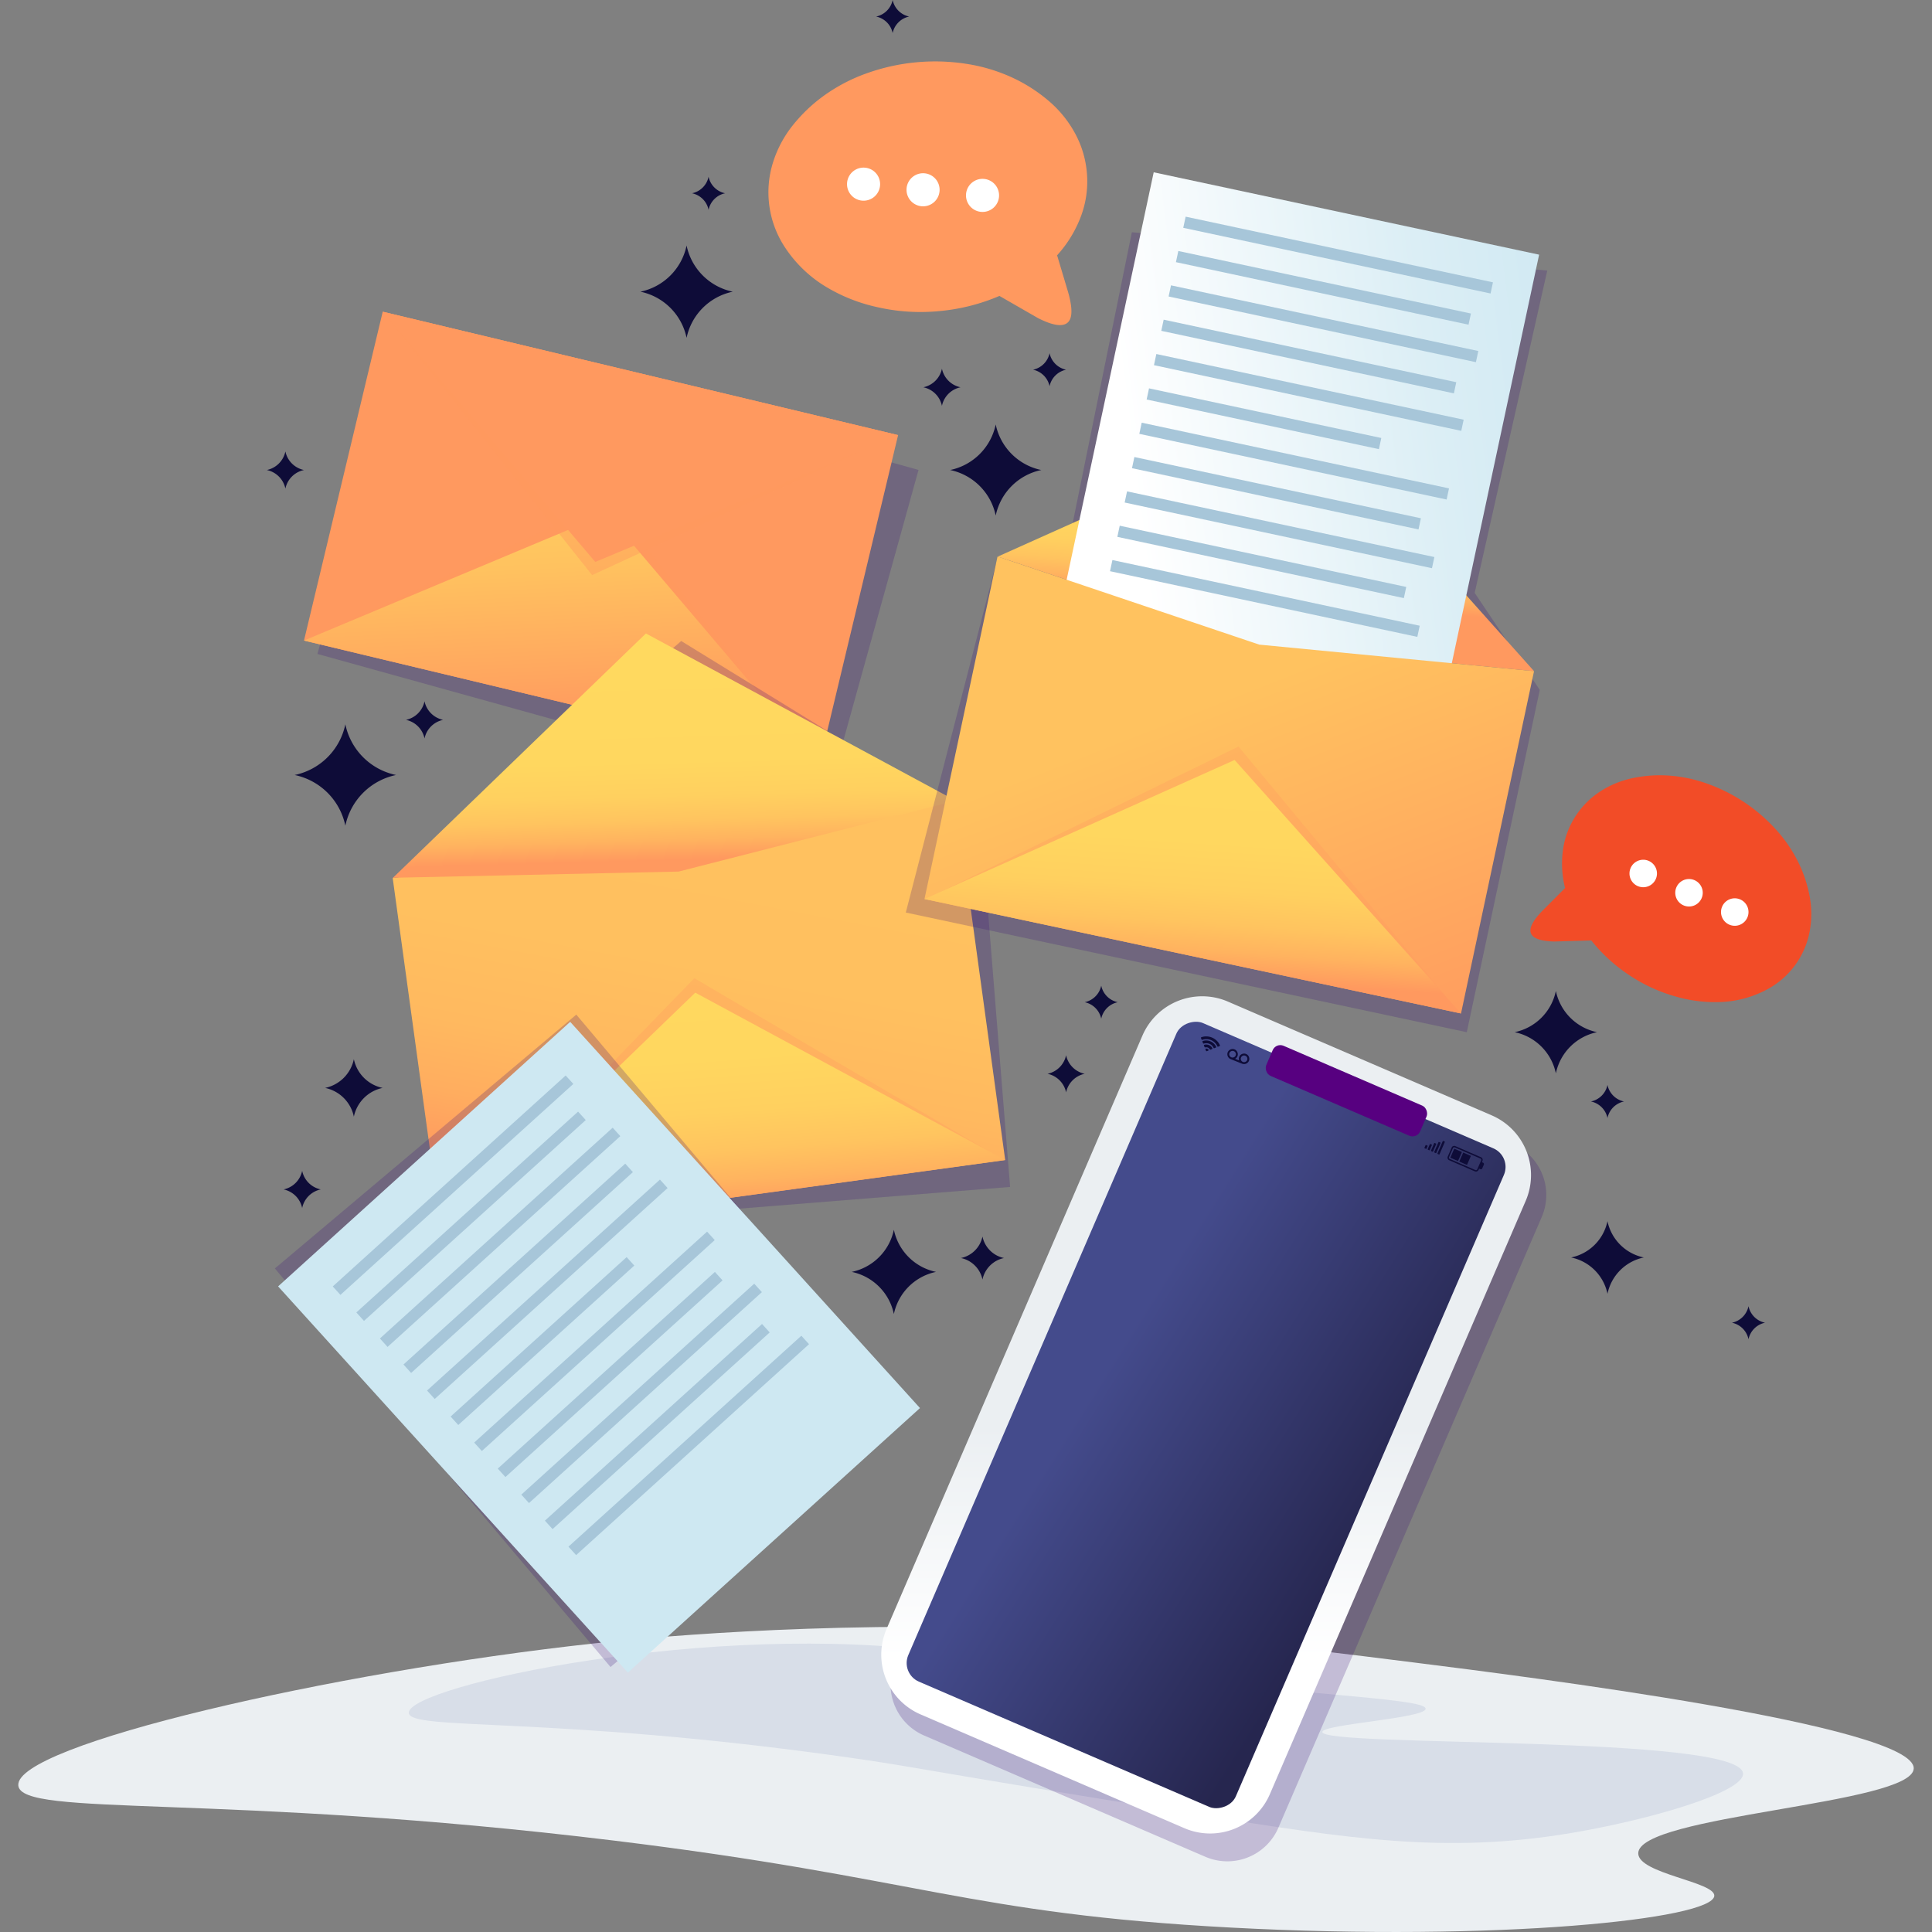 <svg xmlns="http://www.w3.org/2000/svg" xmlns:xlink="http://www.w3.org/1999/xlink" width="703" height="703" viewBox="0 0 703 703">
  <rect x="0" y="0" width="703" height="703" fill="#808080" stroke="none"/>
  <defs>
    <clipPath id="clip-path">
      <rect id="Rectangle_2520" data-name="Rectangle 2520" width="703" height="703" transform="translate(129 127)" fill="#fff" stroke="#707070" stroke-width="1"/>
    </clipPath>
    <linearGradient id="linear-gradient" x1="-14.809" y1="-2.977" x2="-14.492" y2="-1.843" gradientUnits="objectBoundingBox">
      <stop offset="0.003" stop-color="#ffc25f"/>
      <stop offset="0.538" stop-color="#ffc05f"/>
      <stop offset="0.731" stop-color="#ffb95f"/>
      <stop offset="0.869" stop-color="#ffad5f"/>
      <stop offset="0.979" stop-color="#ff9c5f"/>
      <stop offset="0.999" stop-color="#ff995f"/>
    </linearGradient>
    <linearGradient id="linear-gradient-2" x1="0.39" y1="-0.452" x2="0.506" y2="0.823" gradientUnits="objectBoundingBox">
      <stop offset="0.003" stop-color="#ffd95f"/>
      <stop offset="0.225" stop-color="#ffd25f"/>
      <stop offset="0.523" stop-color="#ffc25f"/>
      <stop offset="0.863" stop-color="#ffa65f"/>
      <stop offset="0.999" stop-color="#ff995f"/>
    </linearGradient>
    <linearGradient id="linear-gradient-3" x1="-15.665" y1="-3.296" x2="-14.637" y2="-3.296" gradientUnits="objectBoundingBox">
      <stop offset="0.003" stop-color="#ffd95f"/>
      <stop offset="0.493" stop-color="#ffd75f"/>
      <stop offset="0.669" stop-color="#ffd05f"/>
      <stop offset="0.795" stop-color="#ffc45f"/>
      <stop offset="0.897" stop-color="#ffb35f"/>
      <stop offset="0.983" stop-color="#ff9d5f"/>
      <stop offset="0.999" stop-color="#ff995f"/>
    </linearGradient>
    <linearGradient id="linear-gradient-4" x1="0.9" y1="-0.256" x2="0.276" y2="0.922" xlink:href="#linear-gradient"/>
    <linearGradient id="linear-gradient-5" x1="0.309" y1="-0.326" x2="0.509" y2="0.9" xlink:href="#linear-gradient-3"/>
    <linearGradient id="linear-gradient-6" x1="0.454" y1="0.131" x2="0.505" y2="0.926" xlink:href="#linear-gradient-3"/>
    <linearGradient id="linear-gradient-7" x1="-26.957" y1="-0.47" x2="-26.615" y2="-1.666" gradientUnits="objectBoundingBox">
      <stop offset="0.003" stop-color="#f24c27"/>
      <stop offset="0.2" stop-color="#f3532c"/>
      <stop offset="0.496" stop-color="#f6673b"/>
      <stop offset="0.853" stop-color="#fc8953"/>
      <stop offset="0.999" stop-color="#ff995f"/>
    </linearGradient>
    <linearGradient id="linear-gradient-8" x1="-7.281" y1="-6.515" x2="-6.958" y2="-7.669" xlink:href="#linear-gradient-7"/>
    <linearGradient id="linear-gradient-9" x1="0.591" y1="0.129" x2="0.506" y2="0.733" xlink:href="#linear-gradient-3"/>
    <linearGradient id="linear-gradient-10" x1="1.213" y1="0.171" x2="0.147" y2="0.663" gradientUnits="objectBoundingBox">
      <stop offset="0.003" stop-color="#cee8f2"/>
      <stop offset="0.357" stop-color="#dbeef5"/>
      <stop offset="0.999" stop-color="#fff"/>
    </linearGradient>
    <linearGradient id="linear-gradient-11" x1="0.25" y1="0.024" x2="0.832" y2="1.131" gradientUnits="objectBoundingBox">
      <stop offset="0.289" stop-color="#ffc25f"/>
      <stop offset="0.999" stop-color="#ff995f"/>
    </linearGradient>
    <linearGradient id="linear-gradient-12" x1="0.633" y1="-0.196" x2="0.488" y2="0.859" xlink:href="#linear-gradient-3"/>
    <linearGradient id="linear-gradient-13" x1="0.5" y1="0.245" x2="0.5" y2="0.788" gradientUnits="objectBoundingBox">
      <stop offset="0.494" stop-color="#ebeff2"/>
      <stop offset="1" stop-color="#fff"/>
    </linearGradient>
    <linearGradient id="linear-gradient-14" x1="0.972" y1="0.338" x2="0.716" y2="1.162" gradientUnits="objectBoundingBox">
      <stop offset="0" stop-color="#444b8c"/>
      <stop offset="1" stop-color="#26264f"/>
    </linearGradient>
    <linearGradient id="linear-gradient-15" x1="-3.416" y1="6.606" x2="-4.482" y2="7.099" xlink:href="#linear-gradient-10"/>
  </defs>
  <g id="Groupe_de_masques_19" data-name="Groupe de masques 19" transform="translate(-129 -127)" clip-path="url(#clip-path)">
    <g id="Groupe_4006" data-name="Groupe 4006" transform="translate(-836.281 -8.383)">
      <path id="Tracé_11122" data-name="Tracé 11122" d="M1882.529,1478.161c52.292,1.72,89.8,6.333,137.638,12.345,40.347,5.068,182.365,22.914,181.773,38.582-.5,13.091-100.281,16.9-100.237,30.864.024,7.381,27.926,10.328,27.676,15.432-.413,8.518-78.837,16.734-175.787,11.574-95.625-5.09-113.7-18.111-224.411-31.635-142.79-17.445-215.831-8.383-216.93-20.062-1.39-14.751,113.98-41.288,209.45-51.7C1737.14,1481.878,1799.613,1475.431,1882.529,1478.161Z" transform="translate(-540.309 -750.179)" fill="#ebeff2"/>
      <path id="Tracé_11123" data-name="Tracé 11123" d="M1828.274,1494.268c12.164,1.727,30.577,5.166,61.079,8.091,13.394,1.284,44.784,3.969,77.521,6.932,23.147,2.1,35.974,3.341,36.02,5.394.08,3.519-37.641,5.654-37.585,8.473.1,5.649,151.589.894,153.083,15.019.738,6.975-35.234,17.291-63.817,21.953-44.574,7.27-78.889,2.044-134.681-6.932-104.29-16.777-101.249-17.1-127.243-20.8-107.718-15.294-159.309-9.574-159.74-16.176C1632.281,1506.484,1743.626,1482.256,1828.274,1494.268Z" transform="translate(-518.871 -757.556)" fill="#d8dee8"/>
      <rect id="Rectangle_2490" data-name="Rectangle 2490" width="192.831" height="123.025" transform="translate(1266.589 424.922) rotate(-164.482)" fill="#391075" opacity="0.23"/>
      <rect id="Rectangle_2491" data-name="Rectangle 2491" width="192.83" height="123.024" transform="translate(1263.427 413.356) rotate(-166.535)" fill="url(#linear-gradient)"/>
      <path id="Tracé_11257" data-name="Tracé 11257" d="M1134.93,228.554l76.191,95.847L1024.3,279.669Z" transform="translate(51.943 88.901)" fill="#ff995f" opacity="0.44"/>
      <path id="Tracé_11258" data-name="Tracé 11258" d="M1134.272,231.587l77.34,91.046-187.53-44.9Z" transform="translate(51.813 90.724)" fill="url(#linear-gradient-2)"/>
      <path id="Tracé_11259" data-name="Tracé 11259" d="M1118.165,281.528l-76.191-95.847,186.817,44.732Z" transform="translate(62.567 63.131)" fill="#ff995f" opacity="0.44"/>
      <path id="Tracé_11260" data-name="Tracé 11260" d="M1119.317,276.727l-77.34-91.046,187.534,44.9Z" transform="translate(62.567 63.131)" fill="url(#linear-gradient-3)"/>
      <path id="Tracé_11261" data-name="Tracé 11261" d="M1255.355,327.646l-109.117-67.129-97.015,83.671L1059.773,475.7l206.132-16.542Z" transform="translate(66.922 108.114)" fill="#391075" opacity="0.23"/>
      <rect id="Rectangle_2492" data-name="Rectangle 2492" width="206.854" height="131.972" transform="translate(1108.173 454.884) rotate(-7.814)" fill="url(#linear-gradient-4)"/>
      <path id="Tracé_11262" data-name="Tracé 11262" d="M1147.126,337.142,1055.7,431.4l204.1-28.033Z" transform="translate(70.816 154.173)" fill="#ff995f" opacity="0.3"/>
      <path id="Tracé_11263" data-name="Tracé 11263" d="M1147.6,340.434l-92.143,89.008,204.871-28.14Z" transform="translate(70.669 156.149)" fill="url(#linear-gradient-5)"/>
      <path id="Tracé_11264" data-name="Tracé 11264" d="M1136.382,258.8,1044.241,347.8l.774-.106h0l103.27-2.249,100.826-25.785Z" transform="translate(63.929 107.079)" fill="url(#linear-gradient-6)"/>
      <path id="Tracé_11265" data-name="Tracé 11265" d="M1245.481,168.991a36.344,36.344,0,0,0-4.259-14,41.419,41.419,0,0,0-9.45-11.7,57.719,57.719,0,0,0-13.371-8.6,62.378,62.378,0,0,0-16.546-4.984,73.869,73.869,0,0,0-36.527,3.439,62.353,62.353,0,0,0-15.323,7.982,57.659,57.659,0,0,0-11.532,10.946,41.371,41.371,0,0,0-7.1,13.261,36.3,36.3,0,0,0,4.659,31.684,46.761,46.761,0,0,0,13.673,13.248,61.478,61.478,0,0,0,19.359,7.9,70.647,70.647,0,0,0,22.832,1.47,71.759,71.759,0,0,0,21.8-5.511l14.054,8.079q7.829,3.964,10.648,1.727t.3-11.132l-4.023-13.455a44.126,44.126,0,0,0,8.75-14.387,36.181,36.181,0,0,0,2.058-15.97Z" transform="translate(115.255 28.937)" fill="url(#linear-gradient-7)"/>
      <path id="Tracé_11266" data-name="Tracé 11266" d="M1174.559,160.937a6.018,6.018,0,1,1,5.421,6.556,6.018,6.018,0,0,1-5.421-6.556Z" transform="translate(142.246 44.979)" fill="#fff"/>
      <path id="Tracé_11267" data-name="Tracé 11267" d="M1161.046,159.66a6.018,6.018,0,1,1,5.425,6.556,6.018,6.018,0,0,1-5.425-6.556Z" transform="translate(134.12 44.213)" fill="#fff"/>
      <path id="Tracé_11268" data-name="Tracé 11268" d="M1147.523,158.381a6.018,6.018,0,1,1,5.421,6.557,6.018,6.018,0,0,1-5.421-6.557Z" transform="translate(125.994 43.445)" fill="#fff"/>
      <path id="Tracé_11269" data-name="Tracé 11269" d="M1319.444,305.578A30.228,30.228,0,0,1,1328.07,297a34.4,34.4,0,0,1,11.519-4.85,47.988,47.988,0,0,1,13.175-1.04,51.816,51.816,0,0,1,14.07,2.861,61.413,61.413,0,0,1,25.392,16.883,51.8,51.8,0,0,1,8.081,11.87,48.016,48.016,0,0,1,4.138,12.552,34.424,34.424,0,0,1-.016,12.5,30.171,30.171,0,0,1-15.875,21.366,38.866,38.866,0,0,1-15.222,4.322,51.1,51.1,0,0,1-17.282-1.828,58.715,58.715,0,0,1-17.3-7.9,59.627,59.627,0,0,1-13.792-12.608l-13.467.387q-7.291-.179-8.473-2.923t4.156-8.269l8.237-8.268a36.692,36.692,0,0,1-.748-13.975,30.071,30.071,0,0,1,4.775-12.5Z" transform="translate(219.351 126.459)" fill="url(#linear-gradient-8)"/>
      <path id="Tracé_11270" data-name="Tracé 11270" d="M1334.931,317.168a5,5,0,1,0-6.551,2.667,5,5,0,0,0,6.551-2.667Z" transform="translate(232.882 137.992)" fill="#fff"/>
      <path id="Tracé_11271" data-name="Tracé 11271" d="M1345.337,321.549a5,5,0,1,0-6.551,2.667,5,5,0,0,0,6.551-2.667Z" transform="translate(239.133 140.626)" fill="#fff"/>
      <path id="Tracé_11272" data-name="Tracé 11272" d="M1355.733,325.931a5,5,0,1,0-6.549,2.667,5,5,0,0,0,6.549-2.667Z" transform="translate(245.385 143.26)" fill="#fff"/>
      <path id="Tracé_11273" data-name="Tracé 11273" d="M1367.852,298.847l26.411-117.273L1243.116,167.61l-21.524,105.806-27.937,14.911-32.8,126.833L1364.977,458.7l26.561-124.556Z" transform="translate(134.02 52.269)" fill="#391075" opacity="0.23"/>
      <path id="Tracé_11274" data-name="Tracé 11274" d="M1294.538,209.758l-112.845,50.595.738.158,94.5,31.826,100,9.656Z" transform="translate(146.547 77.605)" fill="url(#linear-gradient-9)"/>
      <rect id="Rectangle_2493" data-name="Rectangle 2493" width="143.394" height="189.604" transform="matrix(0.978, 0.209, -0.209, 0.978, 1385.082, 198.077)" fill="url(#linear-gradient-10)"/>
      <path id="Tracé_11275" data-name="Tracé 11275" d="M1286.9,273.343l-94.5-31.827-.738-.158L1165.1,365.913l195.229,41.64L1386.9,283Z" transform="translate(136.574 96.598)" fill="url(#linear-gradient-11)"/>
      <path id="Tracé_11276" data-name="Tracé 11276" d="M1279.234,284.5l-113.911,55.59,194.494,41.479Z" transform="translate(136.71 122.531)" fill="#ff995f" opacity="0.3"/>
      <path id="Tracé_11277" data-name="Tracé 11277" d="M1277.947,287.555,1165.1,338.146l195.229,41.64Z" transform="translate(136.574 124.366)" fill="url(#linear-gradient-12)"/>
      <rect id="Rectangle_2494" data-name="Rectangle 2494" width="114.338" height="4.151" transform="matrix(0.978, 0.209, -0.209, 0.978, 1396.703, 214.22)" fill="#a7c6d9"/>
      <rect id="Rectangle_2495" data-name="Rectangle 2495" width="108.866" height="4.151" transform="matrix(0.978, 0.209, -0.209, 0.978, 1394.038, 226.714)" fill="#a7c6d9"/>
      <rect id="Rectangle_2496" data-name="Rectangle 2496" width="114.347" height="4.151" transform="translate(1391.373 239.21) rotate(12.063)" fill="#a7c6d9"/>
      <rect id="Rectangle_2497" data-name="Rectangle 2497" width="108.866" height="4.151" transform="matrix(0.978, 0.209, -0.209, 0.978, 1388.708, 251.704)" fill="#a7c6d9"/>
      <rect id="Rectangle_2498" data-name="Rectangle 2498" width="114.347" height="4.151" transform="translate(1386.043 264.199) rotate(12.063)" fill="#a7c6d9"/>
      <rect id="Rectangle_2499" data-name="Rectangle 2499" width="86.427" height="4.151" transform="translate(1383.378 276.694) rotate(12.063)" fill="#a7c6d9"/>
      <rect id="Rectangle_2500" data-name="Rectangle 2500" width="114.347" height="4.151" transform="translate(1380.713 289.189) rotate(12.063)" fill="#a7c6d9"/>
      <rect id="Rectangle_2501" data-name="Rectangle 2501" width="106.602" height="4.151" transform="matrix(0.978, 0.209, -0.209, 0.978, 1378.048, 301.684)" fill="#a7c6d9"/>
      <rect id="Rectangle_2502" data-name="Rectangle 2502" width="114.338" height="4.151" transform="matrix(0.978, 0.209, -0.209, 0.978, 1375.383, 314.179)" fill="#a7c6d9"/>
      <rect id="Rectangle_2503" data-name="Rectangle 2503" width="106.611" height="4.151" transform="translate(1372.718 326.674) rotate(12.063)" fill="#a7c6d9"/>
      <rect id="Rectangle_2504" data-name="Rectangle 2504" width="114.338" height="4.151" transform="matrix(0.978, 0.209, -0.209, 0.978, 1370.053, 339.169)" fill="#a7c6d9"/>
      <path id="Tracé_11278" data-name="Tracé 11278" d="M1325.281,392.362h0a17.045,17.045,0,0,0,13.222,13.216h0a17.045,17.045,0,0,0-13.217,13.217h0a17.047,17.047,0,0,0-13.219-13.217h0a17.048,17.048,0,0,0,13.217-13.217Z" transform="translate(224.914 187.363)" fill="#0e0c38"/>
      <path id="Tracé_11279" data-name="Tracé 11279" d="M1314.217,340.054h0A19.33,19.33,0,0,0,1329.2,355.04h0a19.328,19.328,0,0,0-14.986,14.986h0a19.326,19.326,0,0,0-14.985-14.986h0a19.329,19.329,0,0,0,14.985-14.986Z" transform="translate(217.201 155.922)" fill="#0e0c38"/>
      <path id="Tracé_11280" data-name="Tracé 11280" d="M1187.51,211.3h0a21.384,21.384,0,0,0,16.578,16.578h0a21.382,21.382,0,0,0-16.578,16.578h0a21.383,21.383,0,0,0-16.578-16.578h0A21.385,21.385,0,0,0,1187.51,211.3Z" transform="translate(140.083 78.531)" fill="#0e0c38"/>
      <path id="Tracé_11281" data-name="Tracé 11281" d="M1171.606,198.627h0a8.722,8.722,0,0,0,6.763,6.763h0a8.724,8.724,0,0,0-6.763,6.763h0a8.728,8.728,0,0,0-6.765-6.763h0A8.726,8.726,0,0,0,1171.606,198.627Z" transform="translate(136.419 70.91)" fill="#0e0c38"/>
      <path id="Tracé_11282" data-name="Tracé 11282" d="M1054.018,274.212h0a8.723,8.723,0,0,0,6.765,6.763h0a8.727,8.727,0,0,0-6.765,6.765h0a8.723,8.723,0,0,0-6.763-6.765h0A8.72,8.72,0,0,0,1054.018,274.212Z" transform="translate(65.738 116.346)" fill="#0e0c38"/>
      <path id="Tracé_11283" data-name="Tracé 11283" d="M1022.394,217.431h0a8.723,8.723,0,0,0,6.763,6.765h0a8.719,8.719,0,0,0-6.763,6.763h0a8.724,8.724,0,0,0-6.763-6.763h0a8.728,8.728,0,0,0,6.763-6.765Z" transform="translate(46.734 82.215)" fill="#0e0c38"/>
      <path id="Tracé_11284" data-name="Tracé 11284" d="M1199.823,354.648h0a8.728,8.728,0,0,0,6.765,6.763h0a8.728,8.728,0,0,0-6.765,6.763h0a8.724,8.724,0,0,0-6.763-6.763h0a8.724,8.724,0,0,0,6.763-6.763Z" transform="translate(153.381 164.695)" fill="#0e0c38"/>
      <path id="Tracé_11285" data-name="Tracé 11285" d="M1181.218,395.852h0a10.1,10.1,0,0,0,7.832,7.83h0a10.1,10.1,0,0,0-7.832,7.831h0a10.1,10.1,0,0,0-7.831-7.831h0a10.1,10.1,0,0,0,7.831-7.83Z" transform="translate(141.559 189.462)" fill="#0e0c38"/>
      <path id="Tracé_11286" data-name="Tracé 11286" d="M1163.9,394.315h0a19.786,19.786,0,0,0,15.336,15.338h0A19.783,19.783,0,0,0,1163.9,424.99h0a19.783,19.783,0,0,0-15.338-15.336h0A19.787,19.787,0,0,0,1163.9,394.315Z" transform="translate(126.635 188.537)" fill="#0e0c38"/>
      <path id="Tracé_11287" data-name="Tracé 11287" d="M1026.208,380.926h0a8.724,8.724,0,0,0,6.763,6.765h0a8.72,8.72,0,0,0-6.763,6.763h0a8.723,8.723,0,0,0-6.765-6.763h0A8.727,8.727,0,0,0,1026.208,380.926Z" transform="translate(49.022 180.49)" fill="#0e0c38"/>
      <path id="Tracé_11288" data-name="Tracé 11288" d="M1039.344,355.546h0a13.494,13.494,0,0,0,10.463,10.463h0a13.491,13.491,0,0,0-10.463,10.463h0a13.494,13.494,0,0,0-10.463-10.463h0a13.5,13.5,0,0,0,10.463-10.463Z" transform="translate(54.698 165.235)" fill="#0e0c38"/>
      <path id="Tracé_11289" data-name="Tracé 11289" d="M1118.291,155h0a7.76,7.76,0,0,0,6.018,6.018h0a7.76,7.76,0,0,0-6.018,6.018h0a7.76,7.76,0,0,0-6.018-6.018h0a7.76,7.76,0,0,0,6.018-6.018Z" transform="translate(104.822 44.689)" fill="#0e0c38"/>
      <path id="Tracé_11290" data-name="Tracé 11290" d="M1160.126,114.836h0a7.764,7.764,0,0,0,6.018,6.018h0a7.764,7.764,0,0,0-6.018,6.018h0a7.761,7.761,0,0,0-6.016-6.018h0a7.761,7.761,0,0,0,6.016-6.018Z" transform="translate(129.967 20.547)" fill="#0e0c38"/>
      <path id="Tracé_11291" data-name="Tracé 11291" d="M1195.786,195.1h0a7.765,7.765,0,0,0,6.018,6.018h0a7.765,7.765,0,0,0-6.018,6.018h0a7.761,7.761,0,0,0-6.017-6.018h0a7.761,7.761,0,0,0,6.017-6.018Z" transform="translate(151.402 68.791)" fill="#0e0c38"/>
      <path id="Tracé_11292" data-name="Tracé 11292" d="M1207.528,338.843h0a7.765,7.765,0,0,0,6.016,6.018h0a7.761,7.761,0,0,0-6.016,6.016h0a7.766,7.766,0,0,0-6.018-6.016h0a7.77,7.77,0,0,0,6.018-6.018Z" transform="translate(158.46 155.194)" fill="#0e0c38"/>
      <path id="Tracé_11293" data-name="Tracé 11293" d="M1322.58,361.406h0a7.761,7.761,0,0,0,6.018,6.016h0a7.765,7.765,0,0,0-6.018,6.018h0a7.764,7.764,0,0,0-6.018-6.018h0a7.76,7.76,0,0,0,6.018-6.016Z" transform="translate(227.616 168.757)" fill="#0e0c38"/>
      <path id="Tracé_11294" data-name="Tracé 11294" d="M1354.629,411.685h0a7.761,7.761,0,0,0,6.018,6.018h0a7.761,7.761,0,0,0-6.018,6.018h0a7.76,7.76,0,0,0-6.018-6.018h0A7.76,7.76,0,0,0,1354.629,411.685Z" transform="translate(246.882 198.979)" fill="#0e0c38"/>
      <path id="Tracé_11295" data-name="Tracé 11295" d="M1117.342,170.635h0a21.677,21.677,0,0,0,16.806,16.8h0a21.676,21.676,0,0,0-16.806,16.8h0a21.673,21.673,0,0,0-16.8-16.8h0a21.674,21.674,0,0,0,16.8-16.8Z" transform="translate(97.769 54.087)" fill="#0e0c38"/>
      <path id="Tracé_11296" data-name="Tracé 11296" d="M1040.408,279.446h0a23.793,23.793,0,0,0,18.448,18.448h0a23.8,23.8,0,0,0-18.448,18.448h0a23.8,23.8,0,0,0-18.449-18.448h0a23.8,23.8,0,0,0,18.45-18.448Z" transform="translate(50.537 119.491)" fill="#0e0c38"/>
      <path id="Tracé_11297" data-name="Tracé 11297" d="M1383.784,392.013l-102.342-44.131a20.209,20.209,0,0,0-26.561,10.551L1159.042,580.69a20.209,20.209,0,0,0,10.556,26.561l102.342,44.131a20.212,20.212,0,0,0,26.561-10.556l95.838-222.255a20.21,20.21,0,0,0-10.554-26.56Z" transform="translate(131.937 159.631)" fill="#391075" opacity="0.23"/>
      <path id="Tracé_11298" data-name="Tracé 11298" d="M1377.415,384.587l-96-41.393a23.664,23.664,0,0,0-31.1,12.36l-93.1,215.908a23.664,23.664,0,0,0,12.36,31.1l96,41.4a23.665,23.665,0,0,0,31.1-12.36l93.1-215.91a23.667,23.667,0,0,0-12.36-31.1Z" transform="translate(130.668 156.643)" fill="url(#linear-gradient-13)"/>
      <rect id="Rectangle_2505" data-name="Rectangle 2505" width="261.036" height="129.821" rx="7.366" transform="matrix(0.396, -0.918, 0.918, 0.396, 1292.876, 744.366)" fill="url(#linear-gradient-14)"/>
      <rect id="Rectangle_2506" data-name="Rectangle 2506" width="60.983" height="11.933" rx="3.012" transform="matrix(0.918, 0.396, -0.396, 0.918, 1429.578, 514.728)" fill="#570080"/>
      <path id="Tracé_11299" data-name="Tracé 11299" d="M1288.256,380.959l2.8,1.215,1.418-3.267-2.8-1.215Zm-3.266-1.416,2.8,1.215,1.418-3.267-2.8-1.215Zm9.8,4.251a.517.517,0,0,1-.67.265l-9.333-4.05a.519.519,0,0,1-.265-.67l1.418-3.267a.514.514,0,0,1,.67-.263l9.333,4.05a.49.49,0,0,1,.268.281.484.484,0,0,1,0,.387Zm2.148-2.395-.328-.142-.137-.06.2-.467a1.031,1.031,0,0,0-.528-1.338l-9.334-4.05a.968.968,0,0,0-.783-.011.983.983,0,0,0-.555.539l-1.418,3.266a.992.992,0,0,0-.014.774.968.968,0,0,0,.542.565l9.333,4.05a1.032,1.032,0,0,0,1.339-.529l.2-.467.137.06.328.141a.513.513,0,0,0,.668-.263l.608-1.4a.483.483,0,0,0,0-.387.492.492,0,0,0-.262-.285Z" transform="translate(208.026 177.081)" fill="#0e0c38"/>
      <path id="Tracé_11300" data-name="Tracé 11300" d="M1234.021,354.128a.129.129,0,0,1-.064-.065,5.2,5.2,0,0,0-.951-1.406,4.441,4.441,0,0,0-2.973-1.289,5.157,5.157,0,0,0-1.675.266.14.14,0,0,1-.091,0,1.1,1.1,0,0,1-.212-.408,1.064,1.064,0,0,1-.125-.445.123.123,0,0,1,.07-.065,5.007,5.007,0,0,1,2.015-.337,5.446,5.446,0,0,1,3.726,1.616,5,5,0,0,1,1.13,1.7.127.127,0,0,1,0,.1c-.018.042-.155.113-.41.212A1.065,1.065,0,0,1,1234.021,354.128Zm-1.374.542a.156.156,0,0,1-.069-.064,4.608,4.608,0,0,0-.654-.931,2.609,2.609,0,0,0-.871-.586,2.642,2.642,0,0,0-.637-.184,3.052,3.052,0,0,0-.607-.042,4.867,4.867,0,0,0-.5.047c-.151.021-.27.044-.361.065a.967.967,0,0,1-.142.031c-.041-.017-.11-.154-.211-.407a1.037,1.037,0,0,1-.122-.445.119.119,0,0,1,.07-.062,3.528,3.528,0,0,1,1.444-.234,3.957,3.957,0,0,1,2.686,1.162,3.53,3.53,0,0,1,.817,1.215.117.117,0,0,1,0,.1c-.018.044-.154.115-.408.214a1.049,1.049,0,0,1-.441.126Zm-1.382.542a1.4,1.4,0,0,1-.1-.149,2.166,2.166,0,0,0-.282-.333,1.319,1.319,0,0,0-.908-.394,2.128,2.128,0,0,0-.434.021,1.151,1.151,0,0,1-.181.026,1.073,1.073,0,0,1-.216-.408,1.057,1.057,0,0,1-.124-.445.122.122,0,0,1,.07-.067,2.12,2.12,0,0,1,.879-.127,2.46,2.46,0,0,1,1.645.714,2.119,2.119,0,0,1,.507.729.118.118,0,0,1,0,.1,2.21,2.21,0,0,1-.859.336Zm-.928.43a.951.951,0,0,1-.44.114c-.048-.02-.119-.153-.217-.4a.983.983,0,0,1-.114-.443c.033-.075.135-.106.3-.1a1.259,1.259,0,0,1,.4.08,1.244,1.244,0,0,1,.332.237c.125.114.17.211.137.29a1.042,1.042,0,0,1-.4.22Z" transform="translate(174.337 162.127)" fill="#0e0c38"/>
      <path id="Tracé_11301" data-name="Tracé 11301" d="M1286.049,374.333a.153.153,0,0,1,.083.211l-1.924,4.435a.162.162,0,0,1-.212.088l-.443-.194a.157.157,0,0,1-.088-.087.16.16,0,0,1,0-.126l1.924-4.435a.158.158,0,0,1,.087-.087.155.155,0,0,1,.126,0Zm-1.568.374a.157.157,0,0,1,.088.087.16.16,0,0,1,0,.126l-1.539,3.548a.155.155,0,0,1-.088.088.158.158,0,0,1-.124,0l-.443-.194a.154.154,0,0,1-.088-.088.158.158,0,0,1,0-.124l1.539-3.548a.154.154,0,0,1,.088-.088.157.157,0,0,1,.124,0Zm-1.567.374a.156.156,0,0,1,.089.088.159.159,0,0,1,0,.124l-1.155,2.661a.155.155,0,0,1-.088.088.158.158,0,0,1-.124,0l-.443-.194a.163.163,0,0,1-.088-.212l1.155-2.661a.156.156,0,0,1,.087-.088.16.16,0,0,1,.126,0Zm-3.135.748a.162.162,0,0,1,.088.087.157.157,0,0,1,0,.124l-.387.888a.153.153,0,0,1-.211.083l-.444-.194a.164.164,0,0,1-.088-.088.158.158,0,0,1,0-.124l.387-.888a.167.167,0,0,1,.086-.088.158.158,0,0,1,.124,0Zm1.567-.376a.154.154,0,0,1,.088.088.157.157,0,0,1,0,.124l-.774,1.774a.151.151,0,0,1-.087.088.157.157,0,0,1-.124,0l-.445-.194a.157.157,0,0,1-.087-.088.147.147,0,0,1,0-.124l.768-1.774a.154.154,0,0,1,.088-.088.157.157,0,0,1,.124,0Z" transform="translate(204.871 176.401)" fill="#0e0c38"/>
      <path id="Tracé_11302" data-name="Tracé 11302" d="M1239.567,357.935a1.172,1.172,0,0,1-.657-.648,1.211,1.211,0,0,1,1.555-1.6,1.173,1.173,0,0,1,.663.649,1.21,1.21,0,0,1-1.56,1.6Zm-4.865-3.246a1.162,1.162,0,0,1,.651-.658,1.182,1.182,0,0,1,.93-.014,1.211,1.211,0,0,1-.9,2.249,1.18,1.18,0,0,1-.665-.649,1.162,1.162,0,0,1-.022-.927Zm6.021.348a1.741,1.741,0,0,0-.736-.129,2.007,2.007,0,0,0-1.328.564,1.893,1.893,0,0,0-.409.632,1.715,1.715,0,0,0-.127.647,2.275,2.275,0,0,0,.1.645l-1.48-.59a2.262,2.262,0,0,0,.512-.4,1.707,1.707,0,0,0,.353-.555,1.9,1.9,0,0,0,.137-.741,1.979,1.979,0,0,0-.575-1.323,1.735,1.735,0,0,0-.622-.414,1.816,1.816,0,0,0-.744-.132,2.017,2.017,0,0,0-.72.16,1.891,1.891,0,0,0-.6.408,1.813,1.813,0,0,0-.417.631,1.783,1.783,0,0,0-.131.744,1.869,1.869,0,0,0,.155.708,1.963,1.963,0,0,0,.412.611,1.792,1.792,0,0,0,.629.418l4.183,1.669a1.812,1.812,0,0,0,.743.13,2,2,0,0,0,.719-.158,1.918,1.918,0,0,0,.6-.409,1.848,1.848,0,0,0,.547-1.374,1.92,1.92,0,0,0-.154-.71,2.018,2.018,0,0,0-.412-.611,1.814,1.814,0,0,0-.639-.417Z" transform="translate(177.946 163.845)" fill="#0e0c38"/>
      <rect id="Rectangle_2507" data-name="Rectangle 2507" width="143.395" height="189.604" transform="translate(1065.301 596.936) rotate(-40.102)" fill="#391075" opacity="0.23"/>
      <rect id="Rectangle_2508" data-name="Rectangle 2508" width="143.394" height="189.603" transform="translate(1066.473 603.461) rotate(-42.167)" fill="url(#linear-gradient-15)"/>
      <rect id="Rectangle_2509" data-name="Rectangle 2509" width="114.338" height="4.151" transform="translate(1086.364 603.476) rotate(-42.167)" fill="#a7c6d9"/>
      <rect id="Rectangle_2510" data-name="Rectangle 2510" width="108.866" height="4.151" transform="translate(1094.941 612.946) rotate(-42.167)" fill="#a7c6d9"/>
      <rect id="Rectangle_2511" data-name="Rectangle 2511" width="114.299" height="4.149" transform="matrix(0.741, -0.671, 0.671, 0.741, 1103.517, 622.415)" fill="#a7c6d9"/>
      <rect id="Rectangle_2512" data-name="Rectangle 2512" width="108.866" height="4.151" transform="translate(1112.093 631.884) rotate(-42.167)" fill="#a7c6d9"/>
      <rect id="Rectangle_2513" data-name="Rectangle 2513" width="114.338" height="4.151" transform="translate(1120.67 641.354) rotate(-42.167)" fill="#a7c6d9"/>
      <rect id="Rectangle_2514" data-name="Rectangle 2514" width="86.42" height="4.151" transform="translate(1129.246 650.823) rotate(-42.167)" fill="#a7c6d9"/>
      <rect id="Rectangle_2515" data-name="Rectangle 2515" width="114.338" height="4.151" transform="translate(1137.822 660.293) rotate(-42.167)" fill="#a7c6d9"/>
      <rect id="Rectangle_2516" data-name="Rectangle 2516" width="106.602" height="4.151" transform="translate(1146.4 669.763) rotate(-42.167)" fill="#a7c6d9"/>
      <rect id="Rectangle_2517" data-name="Rectangle 2517" width="114.338" height="4.151" transform="translate(1154.976 679.232) rotate(-42.167)" fill="#a7c6d9"/>
      <rect id="Rectangle_2518" data-name="Rectangle 2518" width="106.602" height="4.151" transform="translate(1163.552 688.701) rotate(-42.167)" fill="#a7c6d9"/>
      <rect id="Rectangle_2519" data-name="Rectangle 2519" width="114.338" height="4.151" transform="translate(1172.128 698.17) rotate(-42.167)" fill="#a7c6d9"/>
    </g>
  </g>
</svg>
